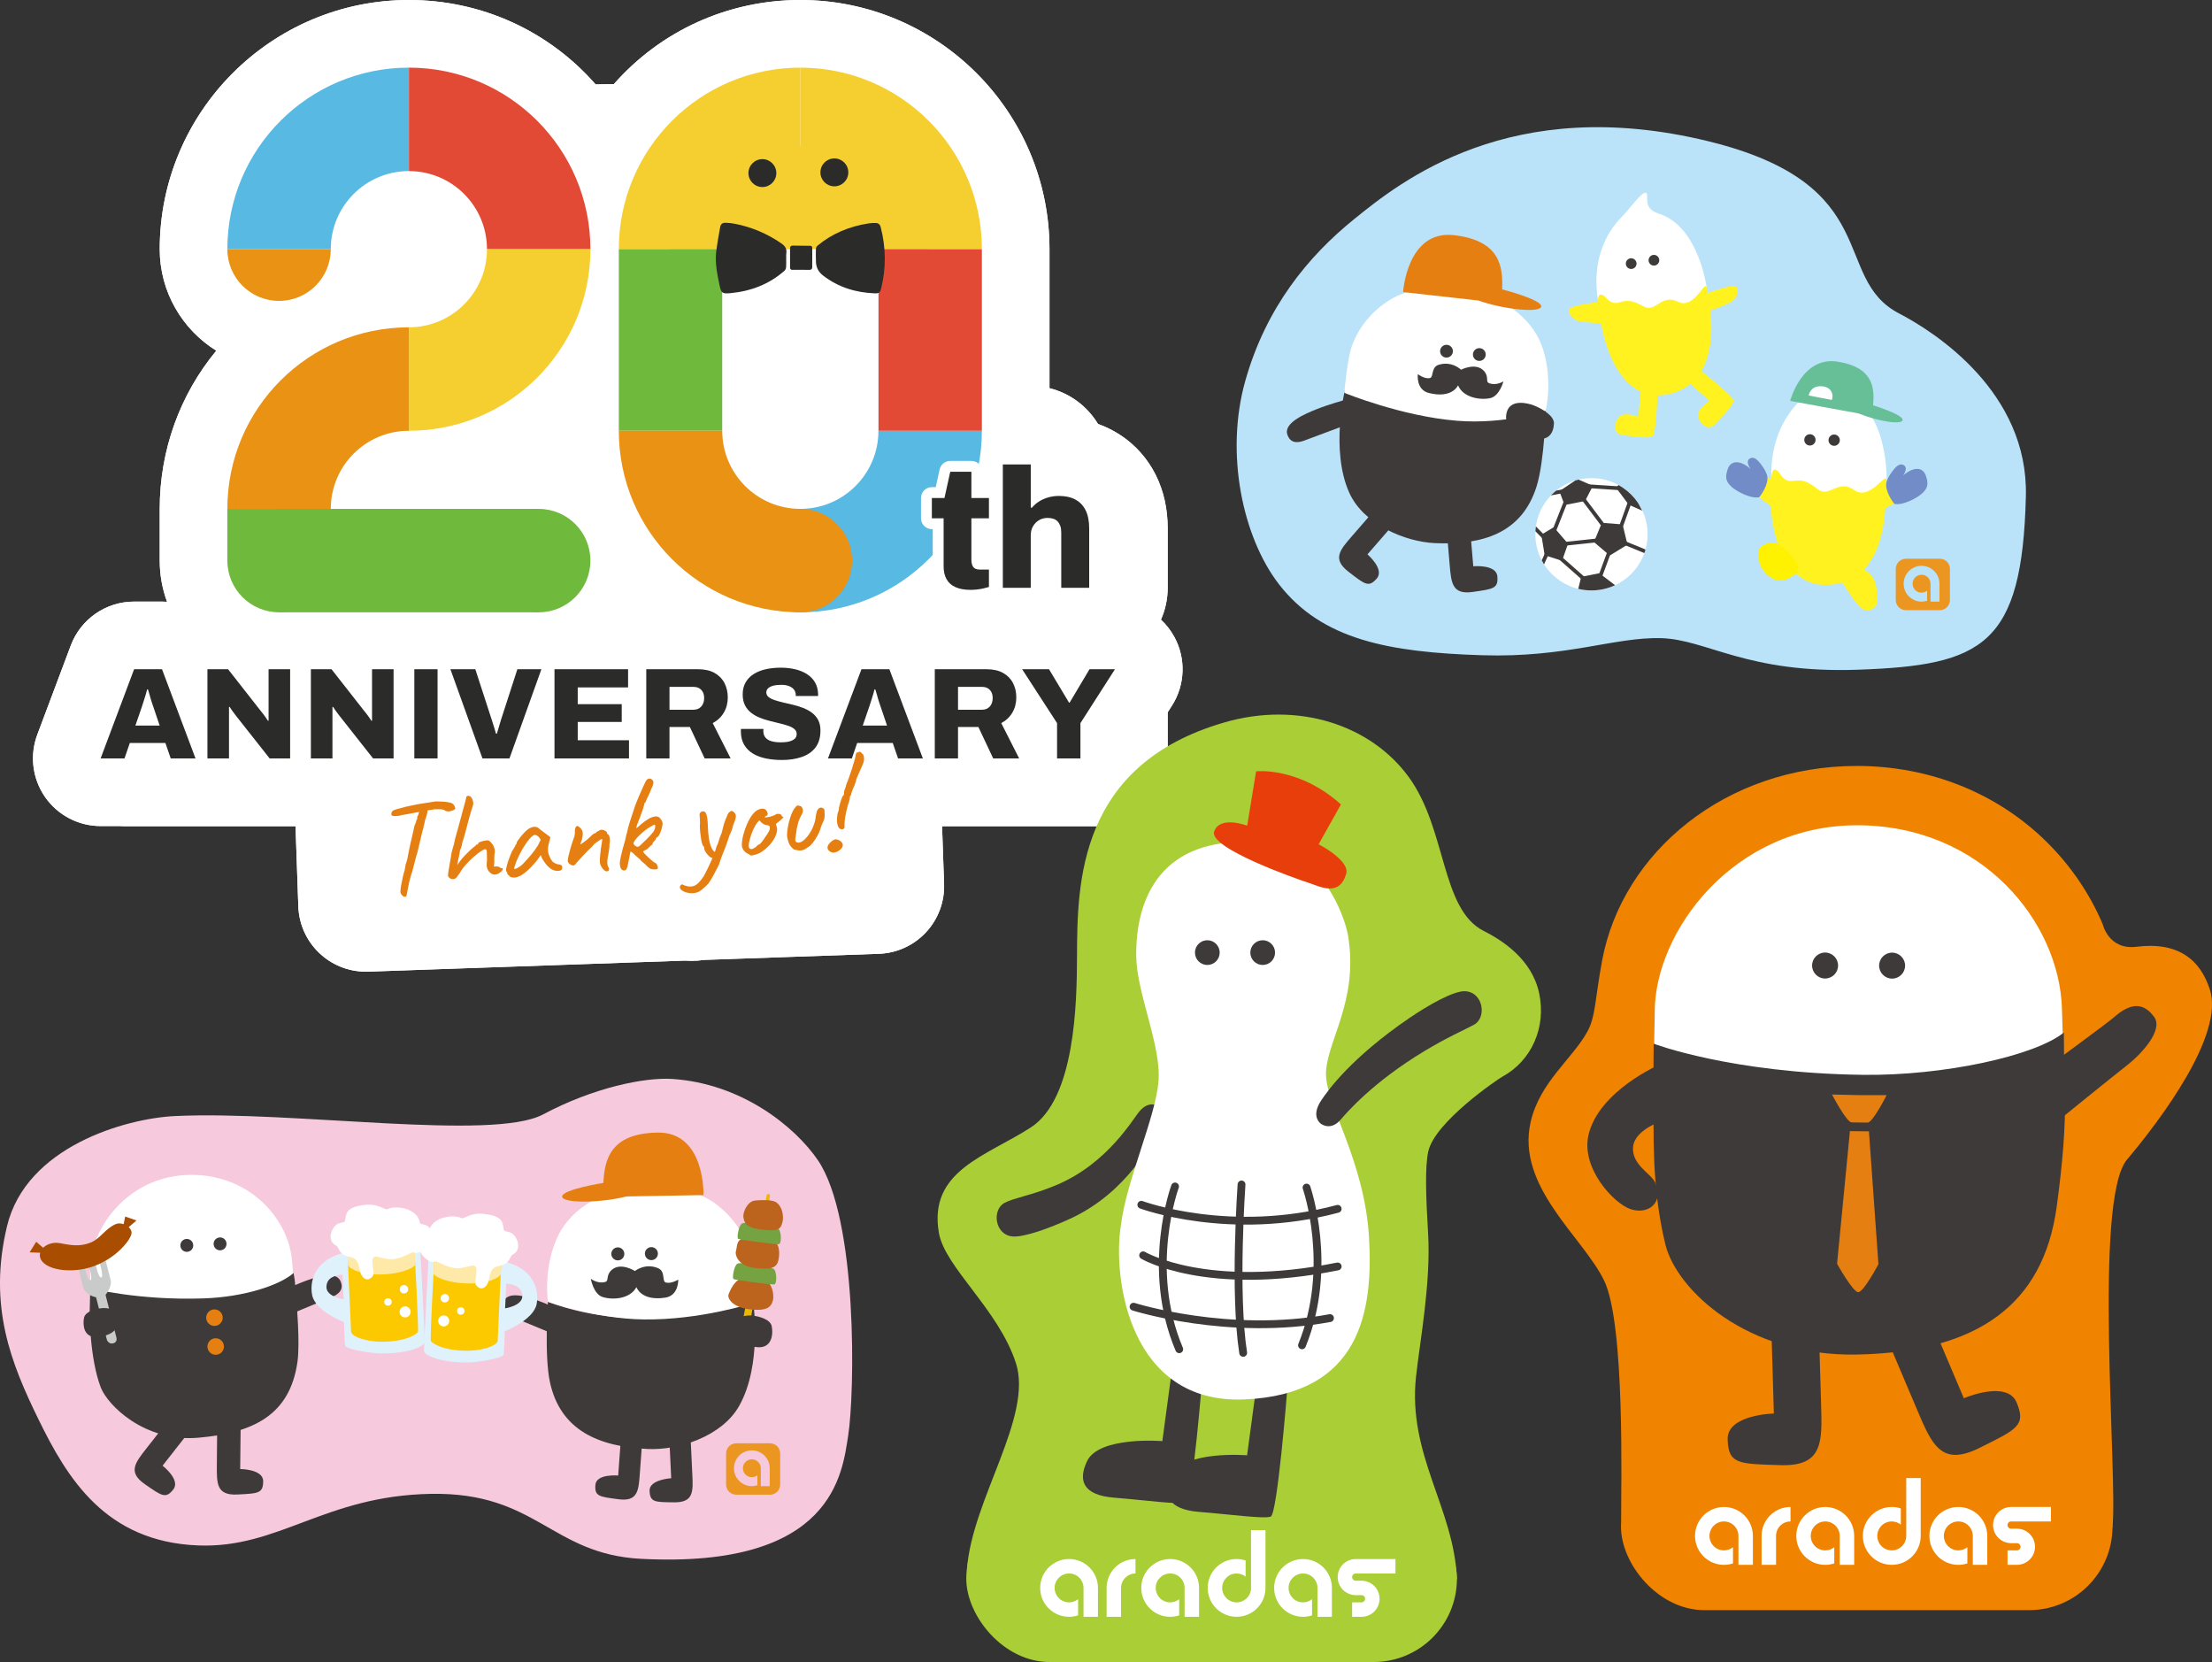 <?xml version="1.0" encoding="UTF-8"?><svg id="_レイヤー_1" xmlns="http://www.w3.org/2000/svg" xmlns:xlink="http://www.w3.org/1999/xlink" viewBox="0 0 240 180.289"><rect x="0" y="0" width="240" height="180.289" fill="#333333" stroke="none"/><defs><style>.cls-1{fill:#e83e0b;}.cls-1,.cls-2,.cls-3,.cls-4,.cls-5,.cls-6,.cls-7,.cls-8,.cls-9,.cls-10,.cls-11,.cls-12,.cls-13,.cls-14,.cls-15,.cls-16,.cls-17,.cls-18,.cls-19,.cls-20,.cls-21,.cls-22,.cls-23,.cls-24,.cls-25,.cls-26,.cls-27,.cls-28{stroke-width:0px;}.cls-2{fill:#3e3a39;}.cls-3{fill:#bc641d;}.cls-29{clip-path:url(#clippath);}.cls-4{fill:#fff21f;}.cls-5,.cls-30,.cls-31{fill:none;}.cls-6{fill:#f5ce2f;}.cls-7{fill:#fff200;}.cls-8{fill:#66bf97;}.cls-30{stroke-width:.407px;}.cls-30,.cls-31{stroke:#3e3a39;stroke-linecap:round;stroke-linejoin:round;}.cls-9{fill:#2b2b2a;}.cls-10{fill:#75a342;}.cls-11{fill:#58b9e2;}.cls-12{fill:#bae3f9;}.cls-13{fill:#ffe9a9;}.cls-14{fill:#718cc7;}.cls-15{fill:#fcc800;}.cls-16{fill:#e67f11;}.cls-17{fill:#6fba3d;}.cls-18{fill:#e99214;}.cls-19{fill:#a94e00;}.cls-20{fill:#e24a35;}.cls-31{stroke-width:.848px;}.cls-21{fill:#dff2fc;}.cls-22{fill:#c9caca;}.cls-23{fill:#f7c9dd;}.cls-24{fill:#eb9620;}.cls-25{fill:#aace36;}.cls-26{fill:#fff;}.cls-27{fill:#e9b800;}.cls-28{fill:#f08300;}</style><clipPath id="clippath"><circle class="cls-5" cx="172.673" cy="57.956" r="6.09"/></clipPath></defs><path class="cls-26" d="M39.696,105.403c-3.934,0-7.19-3.118-7.328-7.081l-.304-8.696H13.508c-.172,0-.343-.006-.512-.018h-2.08c-2.407,0-4.661-1.181-6.032-3.159-1.37-1.979-1.683-4.504-.837-6.757l3.634-9.675c1.075-2.862,3.812-4.757,6.869-4.757h3.027c.184,0,.366.007.547.021-.514-1.394-.794-2.899-.794-4.468v-5.608c0-6.409,2.207-12.413,6.139-17.164-3.682-2.285-6.139-6.365-6.139-11.007C17.331,12.126,29.458,0,44.363,0c7.886,0,15.178,3.354,20.262,9.156.517-.017,1.034-.026,1.55-.026.14,0,.28 0.0.421.002,5.086-5.784,12.377-9.132,20.239-9.132,14.906,0,27.033,12.126,27.033,27.032v15.077c2.226.547,4.11,1.971,5.264,3.883.529.188,1.042.415,1.537.678,2.045,1.086,3.686,2.772,4.737,4.875.854,1.71,1.287,3.656,1.287,5.786v6.433c0,1.229-.262,2.397-.732,3.454.571.53,1.062,1.155,1.448,1.86,1.287,2.354,1.187,5.222-.261,7.479l-.455.711v5.022c0,4.052-3.285,7.337-7.337,7.337h-17.142l.218,6.25c.068,1.944-.64,3.837-1.967,5.26s-3.165,2.261-5.11,2.328l-18.955.662c-.448.067-.9.102-1.354.102-.211,0-.427-.008-.646-.023-.026-.001-.052-.003-.077-.005l-34.368,1.2c-.087.003-.174.004-.26.004Z"/><path class="cls-26" d="M39.696,105.403c-3.934,0-7.19-3.118-7.328-7.081l-.304-8.696H13.508c-.172,0-.343-.006-.512-.018h-2.08c-2.407,0-4.661-1.181-6.032-3.159-1.37-1.979-1.683-4.504-.837-6.757l3.634-9.675c1.075-2.862,3.812-4.757,6.869-4.757h3.027c.184,0,.366.007.547.021-.514-1.394-.794-2.899-.794-4.468v-5.608c0-6.409,2.207-12.413,6.139-17.164-3.682-2.285-6.139-6.365-6.139-11.007C17.331,12.126,29.458,0,44.363,0c7.886,0,15.178,3.354,20.262,9.156.517-.017,1.034-.026,1.55-.026.14,0,.28 0.0.421.002,5.086-5.784,12.377-9.132,20.239-9.132,14.906,0,27.033,12.126,27.033,27.032v15.077c2.226.547,4.11,1.971,5.264,3.883.529.188,1.042.415,1.537.678,2.045,1.086,3.686,2.772,4.737,4.875.854,1.71,1.287,3.656,1.287,5.786v6.433c0,1.229-.262,2.397-.732,3.454.571.53,1.062,1.155,1.448,1.86,1.287,2.354,1.187,5.222-.261,7.479l-.455.711v5.022c0,4.052-3.285,7.337-7.337,7.337h-17.142l.218,6.25c.068,1.944-.64,3.837-1.967,5.26s-3.165,2.261-5.11,2.328l-18.955.662c-.448.067-.9.102-1.354.102-.211,0-.427-.008-.646-.023-.026-.001-.052-.003-.077-.005l-34.368,1.2c-.087.003-.174.004-.26.004Z"/><path class="cls-11" d="M95.31,46.727c0,4.68-3.794,8.474-8.474,8.474h-0v11.221h0c10.877,0,19.695-8.818,19.695-19.695h-11.221Z"/><path class="cls-20" d="M44.363,18.558c4.68,0,8.474,3.794,8.474,8.474h11.221c0-10.877-8.818-19.695-19.695-19.695h-0v11.221h0Z"/><path class="cls-18" d="M30.277,32.641c3.098,0,5.609-2.511,5.609-5.609h-11.218c0,3.098,2.511,5.609,5.609,5.609Z"/><path class="cls-11" d="M44.363,18.558V7.337c-10.877,0-19.695,8.818-19.695,19.695h11.221c0-4.68,3.794-8.474,8.474-8.474Z"/><path class="cls-6" d="M52.837,27.032c0,4.68-3.794,8.474-8.474,8.474h-0v11.221h0c10.877,0,19.695-8.818,19.695-19.695h-11.221Z"/><path class="cls-18" d="M44.363,46.729v-11.221c-10.877,0-19.695,8.818-19.695,19.695h11.221c0-4.68,3.794-8.474,8.474-8.474Z"/><circle class="cls-17" cx="30.277" cy="60.812" r="5.609"/><circle class="cls-17" cx="58.45" cy="60.812" r="5.609"/><rect class="cls-17" x="27.472" y="52.399" width="5.609" height="11.218" transform="translate(88.285 27.731) rotate(90)"/><rect class="cls-17" x="30.277" y="55.203" width="28.173" height="11.218" transform="translate(88.727 121.624) rotate(180)"/><path class="cls-6" d="M86.836,18.558c4.68,0,8.474,3.794,8.474,8.474h11.221c0-10.877-8.818-19.695-19.695-19.695h-0v11.221h0Z"/><path class="cls-6" d="M86.836,18.558V7.337c-10.877,0-19.695,8.818-19.695,19.695h11.221c0-4.68,3.794-8.474,8.474-8.474Z"/><rect class="cls-6" x="72.536" y="15.815" width="28.173" height="11.218" transform="translate(173.246 42.847) rotate(180)"/><rect class="cls-17" x="62.902" y="31.271" width="19.695" height="11.218" transform="translate(35.87 109.629) rotate(-90)"/><rect class="cls-20" x="91.075" y="31.271" width="19.695" height="11.218" transform="translate(64.043 137.803) rotate(-90)"/><circle class="cls-9" cx="90.528" cy="18.698" r="1.513"/><circle class="cls-9" cx="82.718" cy="18.776" r="1.513"/><path class="cls-9" d="M84.726,26.37c-1.51-1.031-3.149-1.724-4.934-2.084-.343-.069-.696-.111-1.045-.119-.378-.008-.549.13-.613.491-.158.89-.324,1.78-.429,2.677-.141,1.205.115,2.381.353,3.554.184.903.29.999,1.207.911,2.199-.212,4.182-.958,5.854-2.434.097-.085.162-.249.172-.381.025-.32.008-.643.008-.964h.008c0-.171-.023-.346.004-.512.088-.532-.137-.833-.585-1.138Z"/><path class="cls-9" d="M95.023,24.191c-.26-.006-.524.002-.78.042-2.067.322-3.946,1.082-5.563,2.432-.084.07-.146.21-.153.322-.02.341-.007.683-.007,1.025h.007c0,.111-.001.221 0.0.332q.009.958.774,1.544c1.66,1.281,3.562,1.86,5.633,1.934.441.016.563-.104.67-.533.553-2.221.521-4.438-.05-6.652-.073-.282-.249-.438-.532-.445Z"/><path class="cls-9" d="M87.867,26.664c-.612-.002-1.225-.005-1.837-.02-.217-.005-.311.077-.311.294.002.713-.007,1.425.002,2.138.001.066.099.187.154.188.662.011,1.324.009,2.008.009.081-0.0.243-.102.243-.251s-.003-1.344.002-2.117c.001-.188-.092-.241-.261-.241Z"/><circle class="cls-18" cx="86.837" cy="60.811" r="5.611"/><path class="cls-18" d="M78.362,46.727h-11.221c0,10.877,8.818,19.695,19.695,19.695v-11.221c-4.68,0-8.474-3.794-8.474-8.474Z"/><path class="cls-9" d="M10.917,82.271l3.634-9.675h3.028l3.633,9.675h-2.69l-.577-1.676h-3.859l-.577,1.676h-2.591ZM14.691,78.708h2.633l-.69-2.042c-.038-.103-.082-.233-.134-.388-.052-.154-.103-.319-.155-.493s-.101-.35-.148-.528c-.047-.178-.094-.333-.141-.465h-.099c-.037.178-.092.381-.162.606-.071.226-.141.451-.212.676-.07.226-.133.422-.19.592l-.704,2.042Z"/><path class="cls-9" d="M22.506,82.271v-9.675h2.239l3.521,4.492c.066.075.153.183.261.324s.213.284.317.43c.103.146.178.26.226.345l.071-.014v-5.577h2.338v9.675h-2.225l-3.732-4.732c-.122-.15-.237-.305-.345-.465-.108-.16-.195-.291-.26-.394l-.071.014v5.577h-2.338Z"/><path class="cls-9" d="M33.73,82.271v-9.675h2.239l3.521,4.492c.066.075.153.183.261.324s.213.284.317.43c.103.146.178.26.226.345l.071-.014v-5.577h2.338v9.675h-2.225l-3.732-4.732c-.122-.15-.237-.305-.345-.465-.108-.16-.195-.291-.26-.394l-.071.014v5.577h-2.338Z"/><path class="cls-9" d="M44.954,82.271v-9.675h2.521v9.675h-2.521Z"/><path class="cls-9" d="M52.347,82.271l-3.478-9.675h2.703l1.775,5.464c.037.113.084.26.141.443s.115.371.176.564c.061.192.11.364.148.514h.098c.047-.141.096-.303.148-.486.051-.183.105-.366.162-.549s.103-.34.141-.472l1.774-5.478h2.605l-3.464,9.675h-2.929Z"/><path class="cls-9" d="M60.162,82.271v-9.675h7.985v1.972h-5.464v1.817h4.774v1.929h-4.774v1.986h5.563v1.972h-8.084Z"/><path class="cls-9" d="M70.119,82.271v-9.675h5.619c.713,0,1.31.133,1.788.401.479.267.838.634,1.078,1.098.239.465.359.984.359,1.556,0,.62-.143,1.171-.43,1.655-.286.483-.688.861-1.204,1.133l1.943,3.831h-2.817l-1.605-3.408h-2.211v3.408h-2.521ZM72.639,76.99h2.605c.347,0,.627-.115.838-.345.211-.23.317-.537.317-.922,0-.254-.047-.469-.141-.648-.094-.178-.226-.317-.394-.415-.169-.099-.376-.148-.62-.148h-2.605v2.478Z"/><path class="cls-9" d="M84.835,82.44c-.611,0-1.183-.054-1.718-.162-.535-.108-1.007-.284-1.416-.528-.408-.244-.73-.566-.965-.965s-.352-.889-.352-1.472v-.126c0-.047.005-.085.014-.113h2.436c0,.028-.003.063-.007.106-.005.042-.007.077-.007.105,0,.301.078.543.233.725.155.183.373.315.655.394.282.08.61.12.986.12.206,0,.399-.01.577-.029.178-.018.338-.051.479-.098.141-.047.265-.106.373-.176.108-.071.188-.155.24-.254.051-.099.077-.213.077-.345,0-.216-.082-.394-.247-.535s-.385-.258-.662-.352c-.277-.094-.589-.183-.936-.267-.348-.084-.709-.173-1.084-.267-.376-.094-.737-.211-1.085-.352-.347-.141-.66-.319-.936-.535-.277-.216-.498-.486-.662-.81s-.247-.716-.247-1.176c0-.507.108-.946.324-1.317.216-.371.514-.674.894-.908.38-.235.819-.406,1.317-.514.497-.108,1.028-.162,1.591-.162.554,0,1.072.057,1.556.169.483.113.913.288,1.288.528.375.24.669.54.88.902s.322.795.331,1.303v.169h-2.422v-.099c0-.216-.059-.406-.176-.57-.118-.164-.294-.296-.528-.394s-.526-.148-.873-.148-.641.033-.88.099c-.239.066-.422.16-.549.282-.126.122-.19.267-.19.436,0,.207.082.376.247.507.164.132.387.244.668.338.282.094.596.181.944.261s.706.164,1.078.253c.371.09.73.202,1.077.338.347.137.662.31.944.521.282.211.505.472.669.781.164.31.247.686.247,1.127,0,.77-.181,1.39-.542,1.859-.362.469-.859.812-1.493,1.028s-1.35.324-2.147.324Z"/><path class="cls-9" d="M89.834,82.271l3.634-9.675h3.028l3.633,9.675h-2.69l-.577-1.676h-3.859l-.577,1.676h-2.591ZM93.609,78.708h2.633l-.69-2.042c-.038-.103-.082-.233-.134-.388-.052-.154-.103-.319-.155-.493s-.101-.35-.148-.528c-.047-.178-.094-.333-.141-.465h-.099c-.037.178-.092.381-.162.606-.071.226-.141.451-.212.676-.07.226-.133.422-.19.592l-.704,2.042Z"/><path class="cls-9" d="M101.424,82.271v-9.675h5.619c.713,0,1.31.133,1.788.401.479.267.838.634,1.078,1.098.239.465.359.984.359,1.556,0,.62-.143,1.171-.43,1.655-.286.483-.688.861-1.204,1.133l1.943,3.831h-2.817l-1.605-3.408h-2.211v3.408h-2.521ZM103.945,76.99h2.605c.347,0,.627-.115.838-.345.211-.23.317-.537.317-.922,0-.254-.047-.469-.141-.648-.094-.178-.226-.317-.394-.415-.169-.099-.376-.148-.62-.148h-2.605v2.478Z"/><path class="cls-9" d="M114.69,82.271v-3.831l-3.788-5.844h2.915l2.169,3.619h.07l2.155-3.619h2.761l-3.746,5.844v3.831h-2.535Z"/><path class="cls-16" d="M43.243,88.498c-.274.034-.479.037-.614.01-.136-.028-.191-.122-.166-.282.019-.12.075-.214.168-.281.093-.068.231-.124.414-.17.106-.029.244-.065.412-.11.169-.044.331-.088.485-.131.319-.067.583-.125.792-.173.208-.048.424-.092.647-.13.223-.039.506-.084.847-.134.282-.044.623-.099,1.022-.163.03-.003.133-.003.311.002.177.004.371.012.579.024.209.011.364.032.465.063.229.029.4.083.51.162.11.08.193.201.247.364.039.115.046.186.018.213-.028.027-.079.064-.153.109-.22.088-.383.138-.49.147-.108.01-.233-.004-.374-.041-.053-.045-.114-.083-.18-.117-.068-.034-.178-.056-.332-.068-.154-.011-.393-.012-.719-.004-.272.054-.51.09-.715.107-.206.018-.307.052-.303.1l-.863.12-.714.137c-.097.017-.233.042-.408.072-.176.03-.346.06-.511.089-.165.03-.291.058-.377.085ZM43.892,97.268c-.079.007-.172-.049-.281-.168s-.164-.238-.165-.356c-.004-.157.021-.387.073-.687.053-.301.115-.607.186-.92.072-.312.139-.56.202-.744.026-.159.05-.303.074-.428.023-.125.038-.208.045-.249.026-.041.063-.149.113-.321.049-.172.086-.338.111-.499.013-.08.041-.233.086-.459.045-.226.1-.49.167-.793.068-.302.136-.598.204-.891.069-.293.127-.549.177-.771.05-.221.081-.367.095-.438.068-.124.117-.242.147-.353.03-.111.048-.187.054-.227.055-.044.085-.099.09-.164s.005-.116.001-.155c-.004-.049.009-.09.041-.122.032-.032.046-.068.043-.107.037-.033.057-.081.061-.146.004-.064.029-.123.074-.176l.052-.256.866-.091c-.009.12-.027.267-.051.441-.024.175-.097.411-.219.708-.032.2-.073.382-.122.544-.051.163-.068.268-.054.316-.018.021-.051.123-.099.305-.049.182-.103.404-.164.666-.062.262-.122.525-.183.787-.062.262-.116.491-.163.688-.047.196-.078.321-.093.371-.065.163-.132.401-.204.713-.072.313-.183.737-.333,1.273-.065.164-.14.407-.225.73-.086.324-.152.615-.198.876-.074.392-.127.665-.158.821-.031.156-.06.242-.089.26-.028.017-.081.024-.161.021Z"/><path class="cls-16" d="M49.262,95.347c-.068.016-.139.02-.213.012-.075-.009-.149-.034-.221-.077-.086-.071-.145-.128-.178-.169-.033-.042-.047-.112-.04-.211.006-.1.025-.254.056-.464.035-.161.075-.384.119-.669.043-.286.093-.569.147-.85.016-.16.043-.325.083-.496.039-.171.082-.331.128-.478.047-.147.08-.261.103-.342.055-.281.109-.528.165-.741.056-.211.125-.457.21-.736.084-.279.185-.65.302-1.115.164-.607.289-1.069.375-1.388s.149-.551.19-.698c.041-.147.069-.26.082-.341-.007-.078.01-.14.051-.183.04-.042.095-.067.164-.073.137-.012.253.044.348.169.095.125.161.278.196.458.036.18.021.351-.044.514-.126.366-.255.799-.39,1.301-.134.5-.263.99-.389,1.47-.126.48-.249.888-.367,1.224.004.039-.005.109-.026.21s-.048.192-.08.274-.077.194-.133.337c.003.039-.005.114-.026.225-.019.11-.047.246-.082.407-.03.121-.062.277-.1.467-.038.192-.061.352-.069.48.041-.093.132-.234.274-.424.141-.19.275-.355.401-.494.145-.151.308-.318.489-.502.181-.183.327-.319.438-.408.111-.088.254-.205.428-.349-.003-.039.012-.062.046-.071.034-.008.07-.013.11-.017.039-.003.06-.01.064-.02.005-.01.005-.035.002-.074-.005-.049.048-.099.157-.147.108-.049.238-.093.388-.131.149-.037.274-.06.372-.069.118-.01.213.006.285.049s.17.143.293.3c.132.147.224.328.278.546.054.218.052.448-.006.689.007.079.004.19-.007.334-.013.145-.012.296.002.452l-.047.478.236-.02c.078-.007.188.008.329.044.042.037.085.07.127.101.042.031.083.044.123.041.118-.01.165.033.145.128-.021.097-.088.188-.198.277-.221.177-.428.275-.619.292-.191.016-.372-.047-.542-.19-.172-.152-.286-.331-.343-.533-.057-.202-.06-.463-.009-.784.001-.434-.005-.752-.017-.954-.013-.201-.073-.297-.181-.287-.098.009-.263.089-.497.243s-.492.357-.776.609c-.283.252-.561.528-.831.828-.27.3-.49.606-.661.916-.104.158-.206.298-.303.419-.098.122-.2.193-.308.212Z"/><path class="cls-16" d="M55.312,95.084c-.046-.075-.1-.132-.163-.171-.062-.039-.096-.077-.099-.117-.004-.039-.01-.081-.018-.124-.009-.044-.035-.083-.077-.12-.055-.054-.061-.189-.02-.405.04-.215.115-.484.225-.805.11-.321.243-.66.4-1.02.071-.085.141-.194.208-.329.068-.135.119-.222.155-.265-.004-.039.008-.077.034-.115.027-.037.059-.057.099-.06l-.008-.088c-.004-.049.034-.136.118-.262.082-.126.186-.266.311-.42.124-.154.255-.304.39-.449.136-.145.25-.251.342-.319.194-.155.4-.257.617-.305.218-.049.411-.016.579.097.033.027.085.071.16.135.074.062.162.131.262.206.1.075.204.153.309.232l.586.438-.2.757c-.093.403-.095.749-.006,1.038.09.288.207.534.353.739.059.103.168.197.328.282.161.085.31.131.449.139.079.004.155.026.228.069.073.043.115.119.124.227.009.098-.005.177-.038.24-.034.062-.1.107-.195.136-.321.068-.629.016-.925-.155-.296-.172-.581-.473-.856-.903-.045-.056-.105-.162-.184-.317-.078-.156-.124-.258-.138-.307-.035.053-.1.15-.197.292-.096.142-.171.244-.225.308-.634.766-1.193,1.291-1.676,1.575-.484.285-.902.333-1.254.147ZM56.084,94.18c.205-.092.421-.247.648-.464.308-.313.616-.656.924-1.028.308-.372.552-.715.732-1.027l.277-.557c-.117-.217-.237-.362-.356-.435s-.219-.107-.297-.1c-.127.011-.306.145-.535.402-.229.257-.469.594-.719,1.011-.25.417-.482.871-.696,1.364-.081.205-.178.495-.294.87.006.069.111.057.315-.035Z"/><path class="cls-16" d="M65.851,94.518c-.098.008-.204-.036-.316-.136-.112-.099-.212-.226-.3-.381-.088-.155-.138-.306-.151-.453-.013-.147,0-.424.038-.833.038-.408.094-.822.165-1.243.057-.261.068-.411.036-.448-.033-.036-.161.029-.383.196-.131.081-.248.163-.349.245-.101.083-.188.172-.259.267-.045.043-.113.114-.203.21-.091.097-.186.189-.287.277-.119.109-.269.261-.449.454-.181.193-.358.387-.534.58-.175.192-.308.342-.398.449-.016.04-.042.078-.079.11-.037.033-.079.054-.127.063-.049.009-.103.007-.164-.008-.11-.02-.216-.075-.318-.165-.102-.09-.158-.198-.169-.326-.009-.098.016-.27.073-.517s.137-.548.239-.902.225-.731.368-1.128c.025-.052.044-.115.057-.19.013-.076.023-.158.03-.247.007-.09.007-.174,0-.252-.004-.049-.001-.101.009-.156.01-.054.024-.11.044-.167.02-.056.039-.095.057-.116.032-.082.099-.109.2-.084.101.025.19.09.268.191.159.125.25.289.274.495.023.206-.007.465-.088.778-.033.072-.059.141-.078.207-.019.066-.037.122-.052.168-.016.046-.032.094-.047.145.039-.003.123-.056.253-.155.129-.101.282-.212.46-.337.137-.12.258-.232.363-.335.104-.103.194-.185.267-.245.073-.061.12-.092.14-.094.039-.004.086-.022.143-.056.056-.035.102-.073.138-.116.035-.043.077-.071.126-.085.077-.016.133-.047.169-.089.074-.065.175-.092.304-.079.129.014.252.055.366.124.114.069.176.152.185.251.004.039.032.081.086.126.078-.007.14.111.186.353.046.243.039.481-.019.713.013.147.002.326-.034.536-.036.21-.065.411-.088.6-.058.252-.093.473-.105.661-.013.188-.005.345.027.471.03.126.074.226.129.3.045.065.052.141.02.228-.032.087-.106.136-.224.146Z"/><path class="cls-16" d="M71.351,94.244c-.036.042-.14.066-.312.071-.172.005-.335-.02-.488-.076-.023-.027-.059-.056-.111-.086-.053-.03-.103-.067-.15-.113-.049-.045-.09-.086-.122-.123-.023-.028-.077-.079-.162-.156-.086-.076-.171-.15-.257-.222-.085-.071-.144-.12-.175-.147-.047-.075-.134-.168-.262-.281-.128-.113-.251-.217-.368-.316-.077-.092-.153-.169-.228-.232-.075-.062-.138-.108-.19-.139-.053-.03-.093-.044-.122-.041-.048.251-.09.47-.128.656s-.076.372-.114.558c-.038.186-.067.333-.087.444-.057.143-.107.242-.152.295-.045.054-.107.084-.185.091-.108.009-.208-.031-.3-.122s-.146-.229-.162-.416c-.051-.133-.028-.436.069-.909.097-.472.256-1.078.478-1.819.027-.151.062-.309.106-.476.045-.166.082-.305.112-.417.069-.332.148-.642.237-.931.088-.289.184-.584.285-.884.102-.3.207-.622.316-.968.072-.184.125-.319.156-.407.032-.086.069-.178.109-.276.041-.098.103-.243.184-.438.18-.42.325-.749.432-.986s.191-.411.251-.525c.058-.114.11-.197.155-.251.045-.054.101-.093.168-.119.066-.025.135-.034.206-.025.069.009.132.04.185.095.086.072.139.149.161.23.022.083.012.194-.029.336-.042.143-.126.342-.252.599-.063.184-.116.317-.158.399-.041.083-.084.165-.126.248-.042.082-.108.226-.199.432-.015.06-.038.126-.072.198-.033.072-.074.11-.123.115.003.029-.007.089-.029.18-.022.091-.049.177-.081.259-.02.111-.056.23-.109.358-.053.128-.091.232-.114.313-.039.122-.1.29-.185.505-.084.214-.166.422-.242.621-.076.199-.12.353-.13.463.004.039.033.032.087-.023.054-.054.114-.104.179-.149.137-.13.295-.265.475-.405.181-.139.358-.262.531-.372.173-.109.318-.178.433-.208.144-.052.262-.082.355-.091s.19.003.292.034c.081.032.152.081.213.144.059.064.116.139.167.223s.093.189.124.315c.008.089-.014.238-.064.45s-.116.417-.198.617c-.081.2-.167.344-.258.43-.066.036-.136.087-.209.152.004.039-.01.09-.038.152-.029.062-.081.116-.156.162-.036.043-.075.096-.119.159-.044.063-.065.108-.062.138l.007.074c-.039.004-.093.037-.161.103-.069.066-.153.142-.254.23-.099.118-.169.183-.213.196-.042.014-.103.039-.178.075-.017.021-.039.037-.062.049-.024.013-.048.025-.071.036s-.042.024-.056.035c-.014.011-.02.027-.018.046.004.039.057.116.161.23.104.115.229.239.373.375.145.135.284.259.417.371.133.112.231.184.294.218.101.031.178.091.23.18.053.09.088.18.106.272.017.093.014.165-.011.216ZM69.36,91.796c.046-.043.141-.133.287-.269.146-.136.305-.288.479-.457.173-.168.329-.33.468-.485.139-.155.235-.27.288-.344.062-.075.121-.198.174-.371.055-.172.053-.305-.005-.399-.013-.038-.099-.011-.259.082-.16.093-.342.203-.549.329-.158.112-.34.257-.547.433-.207.176-.398.361-.574.554-.175.193-.305.377-.388.552-.014.071.013.147.079.231.066.083.151.142.253.177.102.036.199.025.294-.033Z"/><path class="cls-16" d="M75.69,96.782c-.229.089-.485.124-.768.104-.283-.02-.535-.084-.757-.193-.222-.109-.355-.241-.398-.395-.015-.058-.003-.123.035-.196.038-.072.088-.123.15-.153.061-.03.119-.018.173.037.083.042.23.091.442.147.213.055.443.047.695-.024.221-.069.433-.22.634-.456.202-.234.363-.452.484-.649.068-.124.182-.347.341-.666.16-.32.324-.673.493-1.058.168-.385.307-.74.417-1.065.023-.081.049-.177.079-.288.029-.111.071-.204.124-.277.049-.123.09-.238.125-.345.035-.106.056-.18.062-.22.006-.05.041-.152.106-.306.066-.153.126-.307.183-.46.035-.151.091-.373.164-.666.073-.293.151-.531.234-.717.097-.235.177-.428.238-.576.06-.147.135-.241.22-.278.082-.076.14-.116.175-.119.034-.003.107.02.22.07.128.108.212.216.251.326.039.11.039.249,0,.415-.04.167-.121.394-.245.681-.057.241-.125.463-.201.662-.076.199-.137.33-.181.393-.038.122-.084.257-.135.405-.052.148-.096.282-.135.405-.142.407-.266.739-.372.995-.106.257-.199.491-.279.706-.08.215-.162.463-.245.748-.193.382-.381.747-.564,1.093-.182.347-.378.673-.588.977-.091.097-.204.211-.34.341-.137.13-.277.251-.42.363-.143.111-.282.191-.416.243ZM77.365,93.08c-.149-.006-.301-.082-.457-.226-.156-.144-.281-.301-.375-.471-.094-.169-.135-.294-.121-.374-.005-.049-.009-.103-.014-.162-.059.005-.117-.063-.174-.207-.057-.143-.105-.331-.145-.565-.04-.233-.075-.482-.102-.746-.028-.264-.043-.514-.043-.751.025-.17.028-.356.011-.557-.018-.2-.027-.36-.028-.479-.024-.155-.018-.262.017-.32.034-.056.07-.102.106-.135.264-.142.454-.086.57.165.116.252.18.732.193,1.442.014.393.049.786.103,1.176.053.39.14.728.259,1.014.119.286.266.476.442.569.073.033.111.084.117.153.006.069-.008.141-.04.218-.033.077-.079.14-.139.19-.059.05-.119.072-.179.067Z"/><path class="cls-16" d="M81.881,92.73c-.203.058-.331.081-.386.071-.056-.01-.141-.059-.257-.148-.164-.065-.302-.151-.415-.26-.114-.108-.197-.227-.254-.355-.055-.129-.082-.237-.08-.326-.001-.346.05-.721.153-1.125.103-.404.236-.795.4-1.175.165-.379.35-.709.557-.99.208-.279.416-.468.624-.565.189-.096.373-.142.551-.137.178.004.314.086.407.246.171.271.153.455-.055.552-.03.003-.063.018-.1.046-.037.029-.054.062-.05.101.04.016.148.009.324-.021.174-.03.351-.075.529-.136.177-.06.293-.117.348-.171.056-.035.099-.052.128-.055.029-.003.104,0,.222.009.171.035.26.086.266.154.004.039.021.075.053.107.033.032.069.046.107.042.07.004.066.049-.01.134-.077.085-.207.206-.391.36-.176.134-.285.22-.326.258-.041.038-.042.109-.004.214.095.18.119.395.071.646-.047.251-.147.512-.302.782-.154.27-.346.526-.577.768-.23.243-.478.452-.744.628-.266.177-.53.29-.792.343ZM81.575,92.105c.039-.003.106-.032.199-.084.095-.053.17-.096.226-.131.035-.042.083-.094.142-.153.058-.058.107-.095.145-.108.039-.004.087-.025.143-.064.056-.039.132-.12.23-.242.098-.122.226-.303.382-.544.177-.233.311-.444.404-.635.092-.19.106-.362.044-.515-.013-.038-.042-.06-.087-.066-.046-.006-.104-.026-.176-.059-.098.009-.191-.011-.279-.057-.088-.046-.19-.109-.305-.188l-.261-.273-.228.271c-.143.171-.287.418-.432.742-.144.323-.261.65-.351.978-.09.329-.136.587-.14.775.003.148.036.243.1.287.062.044.144.067.242.068Z"/><path class="cls-16" d="M86.171,92.163c-.202-.15-.356-.31-.464-.479-.108-.168-.204-.441-.287-.818-.035-.175-.036-.409-.002-.703.033-.294.09-.608.169-.941.08-.333.176-.64.29-.922.114-.281.233-.496.357-.645.105-.157.194-.247.266-.267.072-.021.21.004.414.075.118.118.185.25.197.397.013.147-.031.319-.132.515-.173.282-.313.628-.42,1.037s-.172.773-.193,1.091c-.069.342-.094.571-.073.688.02.117.115.187.285.211.19.024.404-.067.643-.271s.467-.48.683-.83c.216-.349.381-.727.493-1.132.048-.142.08-.308.097-.497.019-.189.043-.33.075-.421.032-.2.088-.35.168-.452.08-.101.168-.163.265-.186s.182-.009.256.044c.091.032.149.073.173.125.025.053.037.192.037.419.032.362-.02.678-.154.946-.134.269-.243.55-.326.843-.07.213-.18.456-.329.725-.149.27-.316.516-.498.74-.183.223-.364.382-.543.477-.259.2-.494.307-.705.321s-.458-.016-.741-.09Z"/><path class="cls-16" d="M90.897,92.356c-.181.085-.332.13-.455.136-.123.006-.262-.039-.419-.133-.201-.16-.279-.334-.23-.521.047-.187.191-.379.431-.578.167-.123.292-.193.374-.21.082-.017.215.006.398.069.31.161.458.355.443.584-.014.228-.196.446-.542.655ZM91.485,89.935c-.27.072-.463-.044-.578-.349-.116-.306-.13-.74-.04-1.3.049-.123.087-.242.117-.358.03-.116.041-.209.036-.277.028-.131.065-.285.115-.462.048-.176.1-.344.155-.502.055-.158.096-.262.121-.314.039-.003.078-.041.116-.114s.054-.143.048-.212c-.007-.078.003-.168.028-.269.026-.101.057-.172.093-.215-.004-.049.01-.104.044-.167.034-.062.05-.113.046-.152-.003-.038.006-.074.028-.106.021-.032.031-.068.028-.106.075-.164.17-.407.285-.728.114-.321.228-.659.34-1.015.112-.355.206-.67.281-.943.074-.273.109-.439.104-.498.012-.08.036-.142.073-.185.035-.042.093-.057.174-.045.036-.032.074-.053.113-.061.038-.008.078-.014.117-.017.076.072.151.145.227.217.084.061.135.136.153.223.017.087.032.19.042.308.006.186-.044.404-.15.65-.107.247-.226.519-.359.816-.081.195-.162.38-.24.554-.079.175-.116.282-.113.321.003.039-.012.099-.043.182-.033.081-.068.183-.106.305-.051.103-.104.226-.161.369-.057.143-.107.274-.151.391-.043.117-.064.19-.062.22-.006.04-.015.08-.027.121-.011.04-.035.082-.07.124-.04.004-.06.059-.06.169.003.039-.01.132-.042.277-.032.146-.088.321-.169.526-.14.535-.236.96-.288,1.276-.051.316-.077.583-.078.8.001.236-.004.375-.015.416-.011.04-.054.083-.129.13Z"/><path class="cls-26" d="M105.284,65.164c-.79,0-1.486-.13-2.071-.386-.675-.295-1.191-.752-1.534-1.36-.316-.558-.476-1.22-.476-1.965v-4.053h-.097c-.651,0-1.178-.528-1.178-1.178v-2.2c0-.651.528-1.178,1.178-1.178h.421l.424-1.922c.119-.54.598-.924,1.151-.924h2.292c.651,0,1.178.528,1.178,1.178v1.668h.725c.651,0,1.178.528,1.178,1.178v2.2c0,.651-.528,1.178-1.178,1.178h-.725v3.208h.725c.651,0,1.178.528,1.178,1.178v1.885c0,.517-.336.973-.83,1.126-.182.056-.41.116-.683.18-.29.067-.586.115-.88.145-.287.029-.556.043-.8.043ZM102.849,55.139c.418.181.711.597.711,1.082v5.231c0,.334.058.606.171.807.056.099.16.243.424.359.316.138.736.203,1.275.186-.382-.152-.629-.389-.784-.6-.285-.389-.431-.891-.431-1.491v-4.492c0-.501.313-.93.754-1.1-.441-.17-.754-.598-.754-1.1v-1.668h-.167l-.424,1.922c-.091.413-.392.734-.776.863Z"/><path class="cls-26" d="M118.178,64.942h-3.032c-.651,0-1.178-.528-1.178-1.178v-6.008c0-.19-.026-.278-.034-.301-.009-.027-.026-.066-.048-.09-.007.016-.086-.002-.218-.003-.204,0-.295.056-.324.074-.106.065-.183.144-.244.25-.057.098-.083.222-.083.383v5.693c0,.651-.528,1.178-1.178,1.178h-3.032c-.651,0-1.178-.528-1.178-1.178v-13.384c0-.651.528-1.178,1.178-1.178h3.032c.651,0,1.178.528,1.178,1.178v2.576c.131-.049.266-.093.404-.132.475-.135.968-.202,1.468-.202.894,0,1.68.177,2.337.526.705.374,1.25.939,1.62,1.678.34.68.512,1.523.512,2.505v6.433c0,.651-.528,1.178-1.178,1.178ZM116.324,62.585h.675v-5.254c0-.613-.089-1.101-.264-1.451-.15-.3-.346-.506-.617-.651-.312-.166-.727-.25-1.231-.25-.226,0-.449.024-.664.072.155.026.305.062.446.109.376.125.7.334.96.62.228.251.405.55.525.888.114.324.169.679.169,1.088v4.829ZM109.984,62.585h.675v-4.515c0-.579.135-1.104.399-1.561.077-.133.162-.259.256-.377-.388-.193-.655-.593-.655-1.056v-3.517h-.675v11.027Z"/><path class="cls-9" d="M105.284,63.985c-.629,0-1.162-.096-1.599-.287-.437-.191-.764-.477-.979-.859-.216-.382-.324-.844-.324-1.386v-5.231h-1.276v-2.2h1.368l.629-2.847h2.292v2.847h1.904v2.2h-1.904v4.492c0,.345.068.61.203.795.136.185.382.278.74.278h.961v1.885c-.16.05-.36.102-.6.158-.24.055-.484.095-.73.12s-.475.037-.684.037Z"/><path class="cls-9" d="M108.806,63.763v-13.384h3.032v4.695h.129c.209-.259.465-.483.767-.675.302-.191.638-.339,1.007-.444.37-.104.752-.157,1.146-.157.703,0,1.297.129,1.784.388s.86.647,1.118,1.165.388,1.177.388,1.978v6.433h-3.032v-6.008c0-.271-.034-.502-.101-.693-.068-.191-.164-.354-.287-.49s-.277-.234-.462-.296c-.185-.062-.395-.093-.629-.093-.357,0-.672.083-.943.25-.272.166-.487.388-.647.665-.161.277-.24.601-.24.971v5.693h-3.032Z"/><rect class="cls-28" x="175.876" y="156.573" width="53.328" height="18.09" rx="9.045" ry="9.045"/><path class="cls-28" d="M239.779,107.381c-1.032-3.285-3.468-5.249-7.968-4.68-3.038.384-3.673-2.46-3.673-2.46-1.373-3.233-3.408-6.258-5.997-8.834-5.382-5.354-12.698-8.309-20.648-8.321-14.28,0-25.481,9.376-27.665,21.108-.761,4.086-.704,6.075-1.584,7.684-1.642,2.999-5.187,5.5-6.172,9.84-1.592,7.011,5.674,12.46,7.972,17.188s1.828,22.517,1.851,25.502c.047,6.139,12.677,3.507,12.677,3.507,0,0,40.049,3.117,40.633-2.296.584-5.413-2.123-35.454,1.576-39.835,3.7-4.381,10.534-13.509,8.998-18.402Z"/><path class="cls-26" d="M179.537,109.74c.013-8.627,8.471-20.239,21.992-20.218,13.521.021,21.94,10.523,22.193,19.95.036,1.353.074,2.707.148,4.053.128,2.309-14.137,6.402-22.681,6.306-8.544-.097-21.637-1.951-21.707-5.72-.026-1.432.052-2.89.054-4.371Z"/><path class="cls-2" d="M179.423,113.215s8.342,3.188,22.655,3.379c8.816.117,18.732-2.062,21.849-4.591,0,0,.015,3.716.107,6.978.092,3.262-.258,7.358-.89,11.954-1.457,10.596-8.574,15.738-21.664,16.001-11.875.239-19.58-6.993-20.791-11.957-1.559-6.395-1.24-12.621-1.274-15.412-.034-2.791.009-6.352.009-6.352Z"/><path class="cls-2" d="M223.397,121.5s5.922-4.809,7.412-5.964c1.439-1.115,3.962-3.776,2.917-5.215-1.133-1.561-2.514-1.621-4.41.069-.56.499-6.822,5.099-6.822,5.099"/><circle class="cls-2" cx="205.292" cy="104.748" r="1.409"/><circle class="cls-2" cx="198.02" cy="104.737" r="1.409"/><path class="cls-16" d="M198.772,118.729s2.244.06,2.889.067,3.035.001,3.035.001c0,0-1.495,2.984-2.06,2.977-.566-.006-1.17-.019-1.73-.02-.56-.001-2.133-3.025-2.133-3.025Z"/><path class="cls-16" d="M200.715,122.701l-1.395,14.386s1.712,3.076,2.296,3.083,2.191-3.031,2.191-3.031l-1.029-14.414-2.062-.024Z"/><path class="cls-2" d="M180.758,121.439s-3.39.974-3.572,2.97c-.176,1.927,1.944,2.9,2.377,3.824,1.034,2.205-.727,3.58-2.653,2.929-1.832-.619-5.376-4.441-4.564-8.019,1.096-4.825,7.792-7.699,7.792-7.699"/><path class="cls-2" d="M192.195,144.225l.267,9.108s-5.092.108-5.013,2.803c.079,2.695,1.157,2.663,5.746,2.798,4.589.135,4.513-2.474,4.394-6.517-.066-2.261-.209-7.114-.292-9.954"/><path class="cls-2" d="M209.515,143.292l3.559,8.388s4.672-2.027,5.725.455c1.053,2.482.06,2.903-4.054,4.941s-5.134-.365-6.713-4.088c-.883-2.082-2.78-6.552-3.89-9.168"/><path class="cls-26" d="M191.129,166.611v3.139h1.57v-3.139c0-.867.703-1.57,1.57-1.57v-1.57c-1.734,0-3.139,1.406-3.139,3.139Z"/><path class="cls-26" d="M187.048,163.472c-1.734,0-3.139,1.406-3.139,3.139,0,1.734,1.406,3.139,3.139,3.139.343,0,.672-.055.981-.157v-1.757c-.269.215-.61.344-.981.344-.867,0-1.57-.703-1.57-1.569,0-.867.703-1.57,1.57-1.57s1.57.703,1.57,1.57v3.139h1.57v-3.139c0-1.734-1.406-3.139-3.139-3.139Z"/><path class="cls-26" d="M198.036,163.472c-1.734,0-3.139,1.406-3.139,3.139,0,1.734,1.406,3.139,3.139,3.139.343,0,.672-.055.981-.157v-1.757c-.269.215-.61.344-.981.344-.867,0-1.57-.703-1.57-1.569,0-.867.703-1.57,1.57-1.57s1.57.703,1.57,1.57v3.139h1.57v-3.139c0-1.734-1.406-3.139-3.139-3.139Z"/><path class="cls-26" d="M212.476,163.472c-1.734,0-3.139,1.406-3.139,3.139,0,1.734,1.406,3.139,3.139,3.139.343,0,.672-.055.981-.157v-1.757c-.269.215-.61.344-.981.344-.867,0-1.57-.703-1.57-1.569,0-.867.703-1.57,1.57-1.57.867,0,1.57.703,1.57,1.57v3.139h1.57v-3.139c0-1.734-1.406-3.139-3.139-3.139Z"/><path class="cls-26" d="M206.826,163.472v3.139c0,.867-.703,1.569-1.57,1.569-.867,0-1.57-.703-1.57-1.569,0-.867.703-1.57,1.57-1.57.371,0,.712.129.981.345v-1.758c-.309-.102-.638-.157-.981-.157-1.734,0-3.139,1.406-3.139,3.139,0,1.734,1.406,3.139,3.139,3.139,1.734,0,3.139-1.406,3.139-3.139v-6.279h-1.57v3.139Z"/><path class="cls-26" d="M216.244,165.434c0,1.084.879,1.962,1.962,1.962h.628c.217,0,.392.176.392.392,0,.217-.176.392-.392.392h-1.02v1.57h1.02c1.084,0,1.962-.878,1.962-1.962,0-1.084-.878-1.962-1.962-1.962h-.628c-.217,0-.392-.176-.392-.392s.176-.392.392-.392h4.317v-1.57h-4.317c-1.084,0-1.962.878-1.962,1.962Z"/><path class="cls-25" d="M104.925,170.138c.561-7.485,7.173-16.467,5.302-22.268-1.871-5.801-7.702-10.393-8.354-14.109-1.19-6.787,5.173-8.346,9.975-11.465s4.99-13.473,5.006-18.527c.025-8.033.148-20.809,15.984-25.402,8.038-2.331,15.906.281,20.023,5.941,4.117,5.661,3.462,14.315,8.109,16.67,2.015,1.021,5.227,3.056,6.023,6.744.799,3.704-.811,7.355-4.008,9.084-.408.221-7.341,4.888-8.027,8.132-.352,1.664-.255,4.785-.011,8.86.319,5.322-.888,11.694-1.307,15.505-.936,8.514,4.117,14.284,4.434,21.956-.108,1.148-11.109,5.614-22.087,5.177s-31.224-4.158-31.063-6.3Z"/><rect class="cls-25" x="104.841" y="162.231" width="53.234" height="18.058" rx="9.029" ry="9.029"/><path class="cls-26" d="M120.067,172.252v3.134h1.567v-3.134c0-.865.701-1.567,1.567-1.567v-1.567c-1.731,0-3.134,1.403-3.134,3.134Z"/><path class="cls-26" d="M115.993,169.118c-1.731,0-3.134,1.403-3.134,3.134,0,1.731,1.403,3.134,3.134,3.134.342,0,.671-.055.979-.157v-1.754c-.268.215-.609.344-.979.344-.865,0-1.567-.701-1.567-1.567,0-.865.702-1.567,1.567-1.567s1.567.702,1.567,1.567v3.134h1.567v-3.134c0-1.731-1.403-3.134-3.134-3.134Z"/><path class="cls-26" d="M126.961,169.118c-1.731,0-3.134,1.403-3.134,3.134,0,1.731,1.403,3.134,3.134,3.134.342,0,.671-.055.979-.157v-1.754c-.268.215-.609.344-.979.344-.865,0-1.567-.701-1.567-1.567,0-.865.702-1.567,1.567-1.567s1.567.702,1.567,1.567v3.134h1.567v-3.134c0-1.731-1.403-3.134-3.134-3.134Z"/><path class="cls-26" d="M141.377,169.118c-1.731,0-3.134,1.403-3.134,3.134,0,1.731,1.403,3.134,3.134,3.134.342,0,.671-.055.979-.157v-1.754c-.268.215-.609.344-.979.344-.865,0-1.567-.701-1.567-1.567,0-.865.701-1.567,1.567-1.567.865,0,1.567.702,1.567,1.567v3.134h1.567v-3.134c0-1.731-1.403-3.134-3.134-3.134Z"/><path class="cls-26" d="M135.736,169.118v3.134c0,.865-.701,1.567-1.567,1.567-.865,0-1.567-.701-1.567-1.567,0-.865.702-1.567,1.567-1.567.371,0,.711.129.979.344v-1.755c-.308-.101-.637-.157-.979-.157-1.731,0-3.134,1.403-3.134,3.134,0,1.731,1.403,3.134,3.134,3.134,1.731,0,3.134-1.403,3.134-3.134v-6.268h-1.567v3.134Z"/><path class="cls-26" d="M145.137,171.077c0,1.082.877,1.959,1.959,1.959h.627c.216,0,.392.175.392.392,0,.216-.175.392-.392.392h-1.019v1.567h1.019c1.082,0,1.959-.877,1.959-1.959,0-1.082-.877-1.959-1.959-1.959h-.627c-.216,0-.392-.175-.392-.392s.175-.392.392-.392h4.309v-1.567h-4.309c-1.082,0-1.959.877-1.959,1.959Z"/><path class="cls-2" d="M127.1,148.993l-.987,7.333s-6.867-.561-8.167,2.173c-.985,2.073-.499,3.692,2.973,3.968,3.412.271,7.033.78,7.758.509s1.789-13.723,1.789-13.723"/><path class="cls-2" d="M109.855,134.125c1.26.116,4.095-.928,6.258-1.923,6.332-2.914,8.908-8.543,9.614-9.547,1.003-1.427.507-2.209.186-2.511-.184-.173-1.163-.848-2.239.358-.712.798-3.455,5.703-9.06,8.05-2.738,1.146-4.465,1.336-5.606,1.923-1.402.721-1.106,3.47.847,3.65Z"/><path class="cls-2" d="M136.295,150.533l-.987,7.333s-6.867-.561-8.167,2.173c-.985,2.073-.499,3.692,2.973,3.968,3.412.271,7.033.78,7.758.509s1.789-13.723,1.789-13.723"/><path class="cls-26" d="M121.618,132.922c-.917,5.581.824,19.413,13.384,18.884,12.56-.528,14.02-9.487,13.532-17.623-.488-8.136-4.508-14.108-4.66-17.482-.152-3.373,3.453-7.802,2.457-14.746-.135-1.422-1.231-4.682-3.181-6.858-3.341-3.728-7.799-3.826-9.473-3.733-9.217.647-10.446,8.159-10.4,12.334.045,4.05,2.729,9.697,2.421,13.593-.308,3.897-3.508,10.816-4.081,15.63Z"/><path class="cls-31" d="M123.833,130.69s9.599,3.575,21.303.441"/><path class="cls-31" d="M124.032,136.175s6.862,4.075,21.104,1.205"/><path class="cls-31" d="M122.99,141.746s10.321,3.281,21.314,1.236"/><path class="cls-31" d="M127.491,128.703s-3.274,8.864.456,17.658"/><path class="cls-31" d="M134.705,128.487s-.836,11.753.178,18.267"/><path class="cls-31" d="M141.758,128.825s2.987,8.555-.492,17.109"/><circle class="cls-2" cx="130.994" cy="103.335" r="1.341"/><circle class="cls-2" cx="137.001" cy="103.335" r="1.341"/><path class="cls-1" d="M143.07,91.586l2.419-4.323c-4.58-4.122-9.204-3.593-9.204-3.593l-.965,5.897s-2.996-1.14-3.587.644c-.591,1.784,8.946,5.137,10.206,5.539,1.259.403,3.36,1.589,4.119-.945.44-1.468-2.988-3.221-2.988-3.221Z"/><path class="cls-2" d="M159.004,107.525c-1.262-.089-4.093,1.55-6.061,2.89-6.36,4.328-8.88,7.894-9.565,8.913-.973,1.448-.46,2.219-.133,2.515.187.169,1.181.823,2.231-.405.695-.813,3.534-4.08,9.043-7.404,2.541-1.534,4.282-2.265,5.41-2.876,1.386-.75,1.032-3.493-.924-3.632Z"/><path class="cls-23" d="M69.59,169.1c-9.824-.504-11.324-7.264-22.861-7.051s-16.467,5.949-25.254,5.594c-10.028-.405-14.166-7.265-17.299-13.675-2.983-6.102-5.486-12.283-3.418-20.938,2.068-8.655,12.884-11.711,18.232-11.964,12.783-.605,34.451,2.742,39.935-.178s11.044-4.045,14.03-3.846c7.478.499,13.238,5.107,15.763,8.78,4.392,6.389,4.024,25.386,3.307,29.924-.641,4.059-1.602,14.421-22.433,13.353Z"/><path class="cls-2" d="M26.111,154.638l-.051,4.718s2.506.001,2.495,1.327c-.011,1.327-.542,1.322-2.798,1.436s-2.246-1.171-2.229-3.161c.009-1.113.029-3.502.041-4.901"/><path class="cls-2" d="M20.407,155.464l-2.768,3.528s1.984,1.531,1.165,2.575c-.819,1.044-1.236.716-3.093-.572s-1.063-2.299.165-3.864c.687-.876,2.162-2.756,3.025-3.856"/><path class="cls-26" d="M9.769,138.016c-.198-4.282,3.725-10.245,10.437-10.555,6.711-.31,11.138,4.704,11.487,9.376.044.586.146,1.754.146,1.754,0,0-2.374,1.733-9.032,2.436-4.299.454-12.964-.94-12.964-.94,0,0-.041-1.371-.074-2.072Z"/><path class="cls-2" d="M9.794,139.743s5.208,1.347,12.317,1.103c4.379-.15,8.255-1.429,9.742-2.758l.131.801.193,2.4s.387,4.391.099,6.431c-.826,5.845-4.858,7.714-10.737,8.237-5.878.524-9.881-3.566-10.602-5.443-1.236-3.219-1.209-8.151-1.209-8.151l.066-2.621Z"/><path class="cls-2" d="M30.643,140.067s.854-.484,2.094-.961c1.197-.461,3.637-1.385,4.197-.149.407.899-.142,1.425-.943,1.744-.491.195-4.581,1.899-4.581,1.899"/><path class="cls-2" d="M60.964,142.239s-.854-.484-2.094-.961c-1.197-.461-3.637-1.385-4.197-.149-.407.899.142,1.425.943,1.744.491.195,4.581,1.899,4.581,1.899"/><circle class="cls-2" cx="23.877" cy="134.93" r=".7"/><circle class="cls-2" cx="20.268" cy="135.096" r=".7"/><circle class="cls-16" cx="23.267" cy="142.936" r=".897"/><circle class="cls-16" cx="23.402" cy="146.066" r=".897"/><path class="cls-22" d="M8.51,137.58c.158.62.389,1.582.503,2.028.23.902,1.41,1.12,1.41,1.12l1.18,4.631s.192.485.682.36.348-.623.348-.623l-1.18-4.631s.74-.869.549-1.619c-.11-.432-.419-1.638-.597-2.335l-.641.276s.53,1.731.218,1.792-.618-1.484-.618-1.484l-.735.224s.487,1.52.163,1.563-.6-1.421-.6-1.421l-.681.117Z"/><path class="cls-19" d="M14.808,132.391l-1.228-.425-.165.828c-.291-.101-.606-.119-.865-.004-1.183.524-1.639,1.578-2.756,2.016-1.117.438-2.094.283-3.293.05-.704-.137-1.405.091-1.817.496l-.756-.649-.716,1.15,1.15.04c-.043.164-.058.335-.009.516.372,1.367,3.476,1.852,5.954.895,2.478-.958,3.903-2.887,3.969-3.534.024-.234-.108-.465-.314-.652l.846-.727Z"/><path class="cls-2" d="M81.729,141.305s-4.857,1.562-11.577,1.692c-6.2.12-10.699-1.784-10.699-1.784,0,0-.414,5.821.215,8.718,1.142,5.259,5.307,6.986,10.57,7.25,3.339.167,8.082-1.341,9.963-4.676,2.52-4.468,1.527-11.199,1.527-11.199Z"/><path class="cls-26" d="M70.253,128.749c-4.785.005-8.268,2.46-9.632,5.162-1.744,3.456-1.168,7.302-1.168,7.302,0,0,5.097,1.842,10.376,1.915,6.16.086,11.882-1.784,11.882-1.784,0,0,.078-3.749-.313-5.264-.417-1.615-1.31-3.338-2.966-4.848-2.018-1.839-4.327-2.488-8.178-2.484Z"/><path class="cls-2" d="M67.398,155.634l-.326,4.426s-2.382-.219-2.473,1.019c-.091,1.239.404,1.275,2.501,1.554,2.096.279,2.185-.921,2.321-2.778.076-1.039.183-2.494.279-3.799"/><path class="cls-2" d="M72.626,156.161l.199,4.193s-2.406.132-2.347,1.373c.059,1.24.555,1.217,2.67,1.241,2.115.024,2.058-1.177,1.969-3.038-.049-1.041-.156-3.275-.218-4.582"/><circle class="cls-2" cx="67.033" cy="136.016" r=".706"/><circle class="cls-2" cx="70.676" cy="135.989" r=".706"/><path class="cls-16" d="M65.467,128.316s-4.401.699-4.473,1.461,4.041.75,6.998.007l8.333-.145s.222-6.872-4.984-6.781c-5.206.091-5.746,3.02-5.874,5.458Z"/><path class="cls-2" d="M68.887,137.872s-1.554-.995-2.529-.105c-.66.602-.25,1.167-.693,1.294-.826.237-1.563-.347-1.563-.347,0,0,.277,1.661,1.278,1.98,1.054.336,2.96.248,3.673-1.07,0,0,.491,1.545,3.134,1.139,1.471-.226,1.403-1.958,1.403-1.958,0,0-.811.51-1.382.302-.392-.143.003-1.2-.799-1.538-1.423-.6-2.522.305-2.522.305Z"/><path class="cls-2" d="M11.07,141.901c.358-.033,1.855-.033,1.822,1.236-.033,1.269-1.074,1.822-2.44,1.887s-1.497-1.302-1.334-2.082c.14-.67,1.236-.976,1.952-1.041Z"/><path class="cls-21" d="M33.862,140.46c.315,1.755,3.455,2.964,3.455,2.964,0,0,.068,2.135.125,2.529s2.733.854,3.893.862c3.05.022,4.758-.766,4.758-1.291s-.451-9.107-.491-9.91c-.021-.417-.306-1.234-4.263-1.125-3.957.108-4.15,1.434-4.15,1.434-2.667.703-3.665,2.658-3.328,4.536ZM35.421,139.645c-.017-1.036.912-1.308,1.737-1.386l.133,2.688s-1.853-.266-1.87-1.302Z"/><path class="cls-15" d="M37.706,135.99s.967-.484,2.142-.434c.581.025,1.571.465,3.191.16,1.078-.203,1.924-.276,1.924-.276,0,0,.494,8.85.377,9.05s-1.001.916-3.381,1.045c-2.073.112-3.838-.538-3.865-1.072s-.386-8.474-.386-8.474Z"/><path class="cls-13" d="M37.66,135.141s1.013-.484,2.188-.434c.581.025,1.571.465,3.191.16,1.078-.203,1.924-.276,1.924-.276,0,0,.081,2.336.09,2.569.009.221-1.047.951-3.428,1.08-2.073.112-3.838-.538-3.865-1.072s-.1-2.027-.1-2.027Z"/><path class="cls-26" d="M39.054,137.845c.133.739.8,1.346,1.395.577.234-.302-.208-1.475.016-1.956s1.223.3,2.405.096c1.182-.203,1.834-.884,2.117-.673s1.964-.608,1.7-2.437c-.103-.711-1.1-.596-1.122-.77-.224-1.713-2.814-1.944-3.514-1.519-.258.156-.976-.637-2.465-.462-2.29.268-1.966,1.087-2.166,1.757-.101.339-.994-.128-1.475,1.219-.186.52-.032,1.187.481,1.411.323.142.311.671.77.962.962.609,1.523-.082,1.86,1.796Z"/><circle class="cls-26" cx="42.096" cy="141.233" r=".404"/><circle class="cls-26" cx="43.829" cy="139.853" r=".453"/><circle class="cls-26" cx="43.952" cy="142.31" r=".599"/><path class="cls-21" d="M54.903,136.899s-.193-1.326-4.15-1.434-4.242.709-4.263,1.125c-.04.803-.491,9.385-.491,9.91,0,.525,1.708,1.313,4.758,1.291,1.16-.008,3.837-.468,3.893-.862s.125-2.529.125-2.529c0,0,3.14-1.209,3.455-2.964.337-1.878-.66-3.833-3.328-4.536ZM54.801,141.923l.133-2.688c.825.079,1.754.351,1.737,1.386-.017,1.036-1.87,1.302-1.87,1.302Z"/><path class="cls-15" d="M54.386,136.966s-.967-.484-2.142-.434c-.581.025-1.571.465-3.191.16-1.078-.203-1.924-.276-1.924-.276,0,0-.494,8.85-.377,9.05s1.001.916,3.381,1.045c2.073.112,3.838-.538,3.865-1.072s.386-8.474.386-8.474Z"/><path class="cls-13" d="M54.432,136.117s-1.013-.484-2.188-.434c-.581.025-1.571.465-3.191.16-1.078-.203-1.924-.276-1.924-.276,0,0-.081,2.336-.09,2.569-.009.221,1.047.951,3.428,1.08,2.073.112,3.838-.538,3.865-1.072s.1-2.027.1-2.027Z"/><path class="cls-26" d="M54.899,137.025c.459-.291.446-.821.77-.962.513-.224.667-.891.481-1.411-.481-1.347-1.374-.879-1.475-1.219-.2-.67.123-1.489-2.166-1.757-1.489-.174-2.207.619-2.465.462-.7-.424-3.291-.193-3.514,1.519-.023.173-1.02.059-1.122.77-.264,1.829,1.417,2.648,1.7,2.437s.935.47,2.117.673c1.182.203,2.181-.577,2.405-.096s-.218,1.654.016,1.956c.595.769,1.262.162,1.395-.577.337-1.878.898-1.187,1.86-1.796Z"/><circle class="cls-26" cx="49.996" cy="142.208" r=".404"/><circle class="cls-26" cx="48.264" cy="140.828" r=".453"/><circle class="cls-26" cx="48.14" cy="143.285" r=".599"/><path class="cls-27" d="M83.174,129.695l-2.938,15.463s.801.267.881,0,2.457-15.41,2.43-15.516-.32-.214-.374.053Z"/><path class="cls-3" d="M80.619,138.669c-.854.032-1.433,1.335-1.576,1.763s.463,1.38,2.243,1.593,2.35-.142,2.564-.926-.223-2.039-.721-2.11-1.068-.374-2.51-.32Z"/><path class="cls-10" d="M80.034,137.068c-.386.149-.602,1.528-.463,1.666s4.027.602,4.398.602.301-1.435,0-1.666-3.333-.833-3.935-.602Z"/><path class="cls-3" d="M80.726,134.369c-.854.032-.73.89-.872,1.318s.214,1.638,1.994,1.852,2.377.018,2.591-.766.098-1.932-.401-2.003-1.869-.454-3.312-.401Z"/><path class="cls-10" d="M80.536,132.707c-.386.149-.602,1.528-.463,1.666s4.027.602,4.398.602.301-1.435,0-1.666-3.333-.833-3.935-.602Z"/><path class="cls-3" d="M81.919,130.229c-.85.088-1.362,1.335-1.255,1.843.093.441.125,1.086,1.905,1.3s2.101.045,2.315-.739-.062-1.869-.721-2.243c-.438-.249-1.469-.24-2.243-.16Z"/><path class="cls-2" d="M81.58,142.706c-.394-.036-2.041-.036-2.005,1.361s1.181,2.005,2.685,2.077,1.647-1.432,1.468-2.291c-.154-.737-1.361-1.074-2.148-1.146Z"/><path class="cls-24" d="M83.548,156.566h-3.667c-.608,0-1.1.493-1.1,1.1v3.374c0,.608.493,1.1,1.1,1.1h3.667c.608,0,1.1-.493,1.1-1.1v-3.374c0-.608-.493-1.1-1.1-1.1ZM83.514,161.213h-.97v-1.941c0-.536-.434-.97-.97-.97s-.97.435-.97.97c0,.536.434.97.97.97.23,0,.44-.08.607-.213v1.087c-.191.063-.395.097-.607.097-1.072,0-1.941-.869-1.941-1.941,0-1.072.869-1.941,1.941-1.941,1.072,0,1.941.869,1.941,1.941v1.941Z"/><path class="cls-12" d="M219.806,53.823c.278-11.252-9.781-17.756-13.763-19.824-7.416-3.851-1.426-13.977-20.715-18.683-21.424-5.227-33.373,4.386-38.4,8.45-5.027,4.065-9.562,9.6-11.806,17.515-2.244,7.915-.28,17.017,3.637,22.088,4.664,6.038,11.95,7.394,22.074,7.71,9.128.285,14.404-1.997,19.396-1.854s9.255,3.853,21.393,3.423c13.503-.479,17.784-2.634,18.184-18.826Z"/><path class="cls-2" d="M145.919,42.329s4.608,1.974,11.171,2.719c6.055.687,10.631-.762,10.631-.762,0,0-.13,5.733-1.012,8.51-1.601,5.04-5.834,6.347-11.007,6.122-3.282-.143-7.784-2.055-9.318-5.491-2.055-4.603-.465-11.097-.465-11.097Z"/><path class="cls-26" d="M158.258,31.373c4.681.445,7.863,3.166,8.949,5.935,1.389,3.541.502,7.269.502,7.269,0,0-4.437,1.48-9.608,1.067-6.034-.482-12.244-3.031-12.244-3.031,0,0,.302-3.645.824-5.091.556-1.542,1.588-3.145,3.348-4.47,2.143-1.614,4.462-2.036,8.229-1.678Z"/><path class="cls-2" d="M158.52,40.105s1.611-.831,2.484.13c.591.65.137,1.165.559,1.329.786.307,1.561-.196,1.561-.196,0,0-.423,1.6-1.432,1.82-1.062.232-2.919-.029-3.495-1.385,0,0-.622,1.467-3.171.826-1.418-.356-1.193-2.045-1.193-2.045,0,0,.747.574,1.324.422.397-.104.107-1.174.923-1.432,1.447-.456,2.44.53,2.44.53Z"/><path class="cls-2" d="M151.482,56.552l-3.113,3.584s1.883,1.615,1.012,2.618c-.871,1.003-1.272.655-3.065-.726-1.792-1.381-.949-2.352.358-3.856.731-.841,1.754-2.02,2.672-3.077"/><path class="cls-2" d="M159.471,56.953l.378,4.474s2.499-.232,2.611,1.092c.112,1.324-.418,1.369-2.657,1.691s-2.348-.959-2.516-2.945c-.094-1.11-.296-3.495-.414-4.89"/><circle class="cls-2" cx="160.505" cy="38.458" r=".694"/><circle class="cls-2" cx="156.944" cy="38.097" r=".694"/><path class="cls-16" d="M162.98,31.389s4.242,1.088,4.242,1.84-4.022.363-6.848-.636l-8.14-.908s.415-6.743,5.5-6.176c5.085.567,5.344,3.482,5.246,5.88Z"/><path class="cls-2" d="M145.962,43.366s-1.876.524-3.11,1.021c-1.191.48-3.609,1.469-3.175,2.756.316.936,1.077.947,1.881.633.493-.192,4.651-1.738,4.651-1.738"/><path class="cls-26" d="M199.536,40.257c-.462-.201-2.208,1.613-3.154,2.289s-4.783,3.684-4.125,10.445c0,0,.233,1.454,5.892,1.527,4.558.059,5.89-.919,6.544-2.213,0,0,.322-7.253-4.099-9.474-1.855-.932-.597-2.374-1.059-2.575Z"/><circle class="cls-2" cx="199.005" cy="47.748" r=".613"/><circle class="cls-2" cx="196.374" cy="47.716" r=".613"/><path class="cls-4" d="M192.521,50.937c.73.034.669,1.449,2.122,1.217,1.329-.212,2.007.517,2.692.986,1.178.805,2.137-1.212,3.873.03,1.736,1.242,3.579-2.315,3.487-.953,0,0-.05,1.42-.138,2.855-.233,3.799-1.507,7.769-5.608,8.321-4.331.582-6.224-3.261-6.748-7.58-.196-1.614-.168-4.898.32-4.876Z"/><path class="cls-4" d="M201.807,61.527s1.011.48,1.461,1.213c.372.605.449,2.017.43,2.406-.049.966-1.001,1.28-1.668.895-.667-.385-2.487-3.419-2.487-3.419"/><path class="cls-4" d="M193.003,52.504s-3.2-1.975-3.683-1.777-.516,1.189-.081,1.792,3.169,2.578,3.169,2.578"/><path class="cls-4" d="M203.7,53.027s3.112-1.45,3.569-1.198.376,1.24-.126,1.789-2.704,1.536-2.704,1.536"/><g class="cls-29"><circle class="cls-26" cx="172.673" cy="57.956" r="6.09"/><polygon class="cls-2" points="173.801 56.712 172.939 58.798 174.657 60.262 176.58 59.081 176.051 56.887 173.801 56.712"/><polygon class="cls-2" points="168.587 57.188 167.232 58.002 167.595 60.23 169.477 60.831 170.132 58.98 168.587 57.188"/><polygon class="cls-2" points="175.74 52.47 175.338 52.9 176.717 54.749 178.175 55.395 177.406 53.929 175.74 52.47"/><polygon class="cls-2" points="171.56 62.57 171.211 63.982 173.377 64.352 175.289 63.523 173.533 62.183 171.56 62.57"/><polygon class="cls-2" points="171.978 54.349 172.826 52.706 171.146 51.967 169.188 53.279 169.757 54.783 171.978 54.349"/><line class="cls-30" x1="169.674" y1="59.006" x2="173.147" y2="58.634"/><line class="cls-30" x1="171.772" y1="54.1" x2="173.806" y2="56.798"/><line class="cls-30" x1="175.912" y1="57.013" x2="176.914" y2="54.239"/><line class="cls-30" x1="172.444" y1="52.752" x2="175.623" y2="52.959"/><line class="cls-30" x1="166.382" y1="53.891" x2="169.494" y2="53.303"/><line class="cls-30" x1="168.618" y1="57.6" x2="169.883" y2="54.393"/><line class="cls-30" x1="166.411" y1="57.156" x2="167.446" y2="58.209"/><line class="cls-30" x1="169.354" y1="60.588" x2="171.772" y2="62.72"/><line class="cls-30" x1="167.882" y1="59.94" x2="167.261" y2="61.319"/><line class="cls-30" x1="174.576" y1="59.94" x2="173.672" y2="62.39"/><line class="cls-30" x1="176.077" y1="58.82" x2="178.475" y2="59.803"/></g><path class="cls-2" d="M166.346,43.951c-.469-.177-2.475-.754-2.871.785s.928,2.09,2.738,2.695,2.338-.473,2.39-1.475c.045-.859-1.32-1.651-2.257-2.005Z"/><path class="cls-7" d="M193.4,59.333c-.731-.542-1.22-.593-1.944-.269-.724.323-.912.92-.498,2.153.257.765,1.098,1.566,1.84,1.739.862.201,2.168-.606,2.281-1.153.14-.676-.878-1.876-1.679-2.469Z"/><path class="cls-14" d="M208.613,53.464c.6-.591.602-1.035.362-1.805-.332-1.061-1.399-1.037-2.495-.069,0,0,.695-.932-.04-1.183-.4-.137-.81.222-1.394,1.114-.174.265-.349.655-.383.849-.155.91.699,2.093.867,2.285.883.216,2.524-.639,3.083-1.19Z"/><path class="cls-14" d="M187.799,52.742c-.6-.591-.602-1.035-.362-1.805.332-1.061,1.399-1.037,2.495-.069,0,0-.695-.932.04-1.183.4-.137.81.222,1.394,1.114.174.265.349.655.383.849.155.91-.699,2.093-.867,2.285-.883.216-2.524-.639-3.083-1.19Z"/><path class="cls-8" d="M203.227,43.965s3.234.998,3.206,1.578-2.643.178-4.787-.698l-7.416-1.355s1.262-4.886,5.166-4.259c3.904.627,3.996,2.887,3.831,4.734Z"/><path class="cls-26" d="M196.911,42.015c-.555.243-.675.887-.675.887l2.514.481s.241-.533-.134-1.041-1.247-.528-1.705-.328Z"/><path class="cls-24" d="M210.464,60.609h-3.672c-.609,0-1.102.493-1.102,1.102v3.378c0,.608.493,1.102,1.102,1.102h3.672c.608,0,1.102-.493,1.102-1.102v-3.378c0-.608-.493-1.102-1.102-1.102ZM210.43,65.262h-.972v-1.943c0-.537-.435-.972-.972-.972s-.972.435-.972.972c0,.537.435.972.972.972.23,0,.441-.08.607-.213v1.088c-.191.063-.395.097-.607.097-1.073,0-1.943-.87-1.943-1.943,0-1.073.87-1.943,1.943-1.943,1.073,0,1.943.87,1.943,1.943v1.943Z"/><path class="cls-26" d="M178.566,20.913c-.462-.119-1.823,1.841-2.606,2.616s-3.919,4.167-2.285,10.393c0,0,.437,1.325,5.742.541,4.273-.631,5.372-1.747,5.789-3.056,0,0-.792-6.834-5.262-8.245-1.875-.592-.916-2.13-1.378-2.249Z"/><circle class="cls-2" cx="179.449" cy="28.23" r=".581"/><circle class="cls-2" cx="176.982" cy="28.596" r=".581"/><path class="cls-4" d="M173.613,31.96c.688-.079.845,1.254,2.168.818,1.211-.399,1.956.182,2.667.516,1.223.576,1.816-1.456,3.628-.555,1.812.9,3-2.705,3.118-1.417,0,0,.353,1.899.419,2.632.325,3.592-.357,7.554-4.111,8.688-3.964,1.197-6.433-2.08-7.455-6.074-.626-2.446-.895-4.557-.435-4.609Z"/><path class="cls-4" d="M184.815,31.948s3.135-1.152,3.508-.891.211,1.108-.275,1.537-2.483,1.08-2.483,1.08"/><path class="cls-4" d="M173.721,32.708s-3.184.397-3.424.783.24,1.102.855,1.307,3.247.321,3.247.321"/><path class="cls-4" d="M178.037,42.247l-.275,2.965s-1.337-.526-1.965-.098-.916,1.965.227,2.07c.461.042,2.881.507,3.307.101s.583-6.217.583-6.217"/><path class="cls-4" d="M183.241,41.511l2.235,1.968s-1.212.771-1.236,1.53,1.05,1.897,1.806,1.035c.305-.348,2.106-2.03,2.028-2.614s-4.682-4.132-4.682-4.132"/></svg>